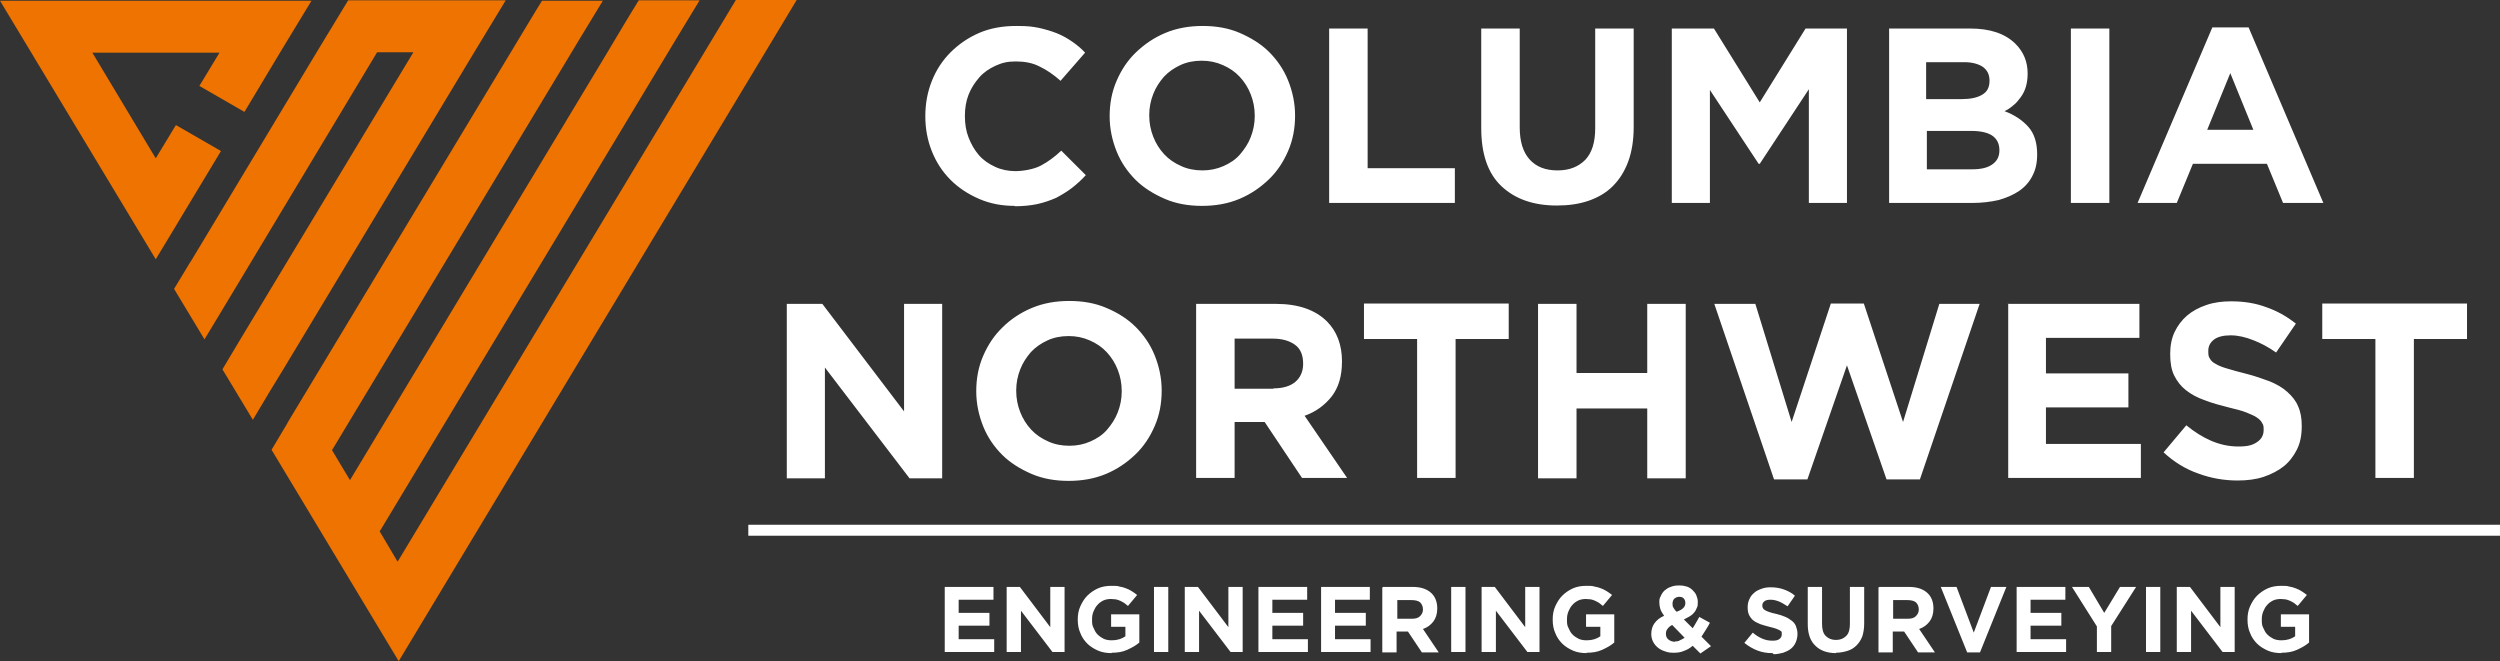 <svg width="242" height="64" viewBox="0 0 242 64" fill="none" xmlns="http://www.w3.org/2000/svg">
<rect x="0" y="0" width="242" height="64" fill="#333333" stroke="none"/>
<g clip-path="url(#clip0_71_167)">
<path fill-rule="evenodd" clip-rule="evenodd" d="M98.226 19.929C96.984 19.929 95.849 19.717 94.785 19.256C93.721 18.796 92.799 18.195 92.018 17.416C91.238 16.637 90.635 15.717 90.209 14.655C89.783 13.593 89.571 12.46 89.571 11.257C89.571 10.018 89.783 8.885 90.209 7.823C90.635 6.761 91.238 5.841 92.018 5.062C92.799 4.283 93.721 3.646 94.785 3.186C95.849 2.726 97.055 2.513 98.368 2.513C99.68 2.513 99.893 2.584 100.532 2.69C101.17 2.832 101.773 3.009 102.306 3.221C102.838 3.434 103.334 3.717 103.795 4.035C104.257 4.354 104.682 4.708 105.037 5.097L102.66 7.823C101.986 7.221 101.312 6.761 100.638 6.442C99.964 6.088 99.184 5.947 98.332 5.947C97.481 5.947 96.984 6.088 96.346 6.372C95.743 6.655 95.211 7.009 94.785 7.504C94.359 8 94.005 8.531 93.757 9.168C93.508 9.805 93.402 10.478 93.402 11.221C93.402 12 93.508 12.672 93.757 13.31C94.005 13.947 94.324 14.513 94.75 15.009C95.175 15.504 95.707 15.858 96.311 16.142C96.914 16.425 97.588 16.566 98.297 16.566C99.007 16.566 100.071 16.389 100.745 16.035C101.419 15.681 102.093 15.186 102.731 14.584L105.108 16.956C104.682 17.416 104.221 17.841 103.76 18.195C103.299 18.549 102.767 18.867 102.235 19.15C101.667 19.398 101.064 19.61 100.425 19.752C99.751 19.894 99.007 19.965 98.191 19.965H98.226V19.929ZM116.389 16.495C117.133 16.495 117.807 16.354 118.446 16.071C119.085 15.787 119.617 15.434 120.042 14.938C120.468 14.442 120.823 13.911 121.071 13.274C121.319 12.637 121.461 11.964 121.461 11.221C121.461 10.442 121.319 9.77 121.071 9.133C120.823 8.495 120.468 7.929 120.007 7.434C119.546 6.938 119.014 6.584 118.375 6.301C117.737 6.018 117.063 5.876 116.318 5.876C115.573 5.876 114.863 6.018 114.26 6.301C113.657 6.584 113.125 6.938 112.664 7.434C112.238 7.929 111.883 8.46 111.635 9.097C111.387 9.734 111.245 10.407 111.245 11.15C111.245 11.929 111.387 12.602 111.635 13.239C111.883 13.876 112.238 14.442 112.699 14.938C113.16 15.434 113.693 15.787 114.331 16.071C114.934 16.354 115.644 16.495 116.389 16.495ZM116.353 19.929C115.041 19.929 113.834 19.717 112.77 19.256C111.706 18.796 110.713 18.195 109.932 17.416C109.152 16.637 108.513 15.717 108.088 14.655C107.662 13.593 107.414 12.46 107.414 11.257C107.414 10.018 107.627 8.885 108.088 7.823C108.549 6.761 109.152 5.841 109.968 5.062C110.784 4.283 111.706 3.646 112.806 3.186C113.905 2.726 115.111 2.513 116.424 2.513C117.737 2.513 118.943 2.726 120.007 3.186C121.071 3.646 122.064 4.248 122.845 5.026C123.625 5.805 124.264 6.726 124.689 7.788C125.115 8.849 125.363 9.982 125.363 11.186C125.363 12.425 125.15 13.557 124.689 14.619C124.228 15.681 123.625 16.602 122.809 17.38C121.993 18.159 121.071 18.796 119.971 19.256C118.872 19.717 117.666 19.929 116.353 19.929ZM128.662 2.761H132.387V16.283H140.83V19.646H128.662V2.761ZM150.691 19.894C148.421 19.894 146.647 19.256 145.335 18.018C144.022 16.779 143.384 14.903 143.384 12.389V2.761H147.109V12.319C147.109 13.699 147.428 14.726 148.066 15.434C148.705 16.142 149.592 16.495 150.762 16.495C151.933 16.495 152.784 16.142 153.458 15.469C154.097 14.796 154.416 13.77 154.416 12.425V2.761H158.141V12.283C158.141 13.557 157.963 14.69 157.609 15.646C157.254 16.602 156.757 17.38 156.119 18.018C155.48 18.655 154.7 19.115 153.778 19.433C152.855 19.752 151.827 19.894 150.727 19.894H150.691ZM161.901 2.761H165.909L170.344 9.911L174.778 2.761H178.786V19.646H175.097V8.637L170.344 15.858H170.237L165.519 8.708V19.646H161.83V2.761H161.901ZM190.918 16.389C191.734 16.389 192.373 16.248 192.834 15.929C193.295 15.611 193.543 15.186 193.543 14.549C193.543 13.947 193.33 13.487 192.905 13.168C192.479 12.85 191.77 12.672 190.812 12.672H186.52V16.389H190.954H190.918ZM189.925 9.593C190.741 9.593 191.415 9.451 191.876 9.168C192.373 8.885 192.586 8.425 192.586 7.823C192.586 7.221 192.373 6.796 191.947 6.478C191.521 6.195 190.918 6.018 190.138 6.018H186.449V9.593H189.925ZM182.866 2.761H190.705C192.656 2.761 194.111 3.257 195.104 4.248C195.885 5.026 196.275 5.982 196.275 7.115C196.275 7.646 196.204 8.071 196.097 8.425C195.991 8.779 195.814 9.133 195.601 9.416C195.388 9.699 195.175 9.982 194.891 10.195C194.643 10.407 194.359 10.619 194.04 10.761C194.998 11.115 195.778 11.646 196.346 12.283C196.913 12.92 197.197 13.805 197.197 14.938C197.197 15.752 197.055 16.425 196.736 17.026C196.452 17.593 196.026 18.088 195.459 18.478C194.891 18.867 194.217 19.15 193.472 19.363C192.692 19.54 191.841 19.646 190.883 19.646H182.866V2.761ZM200.461 2.761H204.185V19.646H200.461V2.761ZM218.126 12.566L215.892 7.08L213.657 12.566H218.162H218.126ZM214.224 2.655H217.665L224.902 19.646H221L219.439 15.858H212.273L210.712 19.646H206.917L214.153 2.655H214.224ZM76.162 29.416H79.603L87.513 39.823V29.416H91.202V46.301H88.045L79.851 35.575V46.301H76.162V29.416ZM103.512 43.15C104.257 43.15 104.931 43.009 105.569 42.726C106.208 42.442 106.74 42.088 107.165 41.593C107.591 41.097 107.946 40.566 108.194 39.929C108.442 39.292 108.584 38.619 108.584 37.876C108.584 37.097 108.442 36.425 108.194 35.788C107.946 35.15 107.591 34.584 107.13 34.088C106.669 33.593 106.137 33.239 105.498 32.956C104.86 32.672 104.186 32.531 103.441 32.531C102.696 32.531 101.986 32.672 101.383 32.956C100.78 33.239 100.248 33.593 99.787 34.088C99.361 34.584 99.007 35.115 98.758 35.752C98.51 36.389 98.368 37.062 98.368 37.805C98.368 38.584 98.51 39.257 98.758 39.894C99.007 40.531 99.361 41.097 99.822 41.593C100.284 42.088 100.816 42.442 101.454 42.726C102.057 43.009 102.767 43.15 103.512 43.15ZM103.441 46.549C102.128 46.549 100.922 46.336 99.858 45.876C98.794 45.416 97.8 44.814 97.02 44.035C96.24 43.257 95.601 42.336 95.175 41.274C94.75 40.212 94.501 39.08 94.501 37.876C94.501 36.637 94.714 35.504 95.175 34.442C95.637 33.38 96.24 32.46 97.055 31.681C97.836 30.903 98.794 30.265 99.893 29.805C100.993 29.345 102.199 29.133 103.512 29.133C104.824 29.133 106.03 29.345 107.094 29.805C108.194 30.265 109.152 30.867 109.932 31.646C110.713 32.425 111.351 33.345 111.777 34.407C112.203 35.469 112.451 36.602 112.451 37.805C112.451 39.044 112.238 40.177 111.777 41.239C111.316 42.301 110.713 43.221 109.897 44C109.081 44.779 108.159 45.416 107.059 45.876C105.959 46.336 104.753 46.549 103.441 46.549ZM123.27 37.593C124.193 37.593 124.902 37.38 125.399 36.956C125.895 36.531 126.144 35.929 126.144 35.221C126.144 34.372 125.895 33.77 125.363 33.38C124.831 32.991 124.122 32.779 123.199 32.779H119.51V37.628H123.27V37.593ZM115.785 29.416H123.519C125.647 29.416 127.314 29.982 128.45 31.115C129.407 32.071 129.904 33.38 129.904 34.973C129.904 36.389 129.585 37.487 128.911 38.372C128.237 39.221 127.385 39.858 126.286 40.248L130.401 46.265H126.037L122.419 40.849H119.51V46.265H115.785V29.38V29.416ZM137.176 32.814H132.032V29.38H146.044V32.814H140.901V46.265H137.176V32.814ZM148.882 29.416H152.607V36.106H159.453V29.416H163.178V46.301H159.453V39.54H152.607V46.301H148.882V29.416ZM165.945 29.416H169.918L173.43 40.849L177.226 29.38H180.418L184.214 40.849L187.726 29.416H191.628L185.846 46.407H182.617L178.786 35.363L174.955 46.407H171.727L165.945 29.416ZM194.359 29.416H207.094V32.708H198.048V36.142H206.03V39.434H198.048V42.973H207.236V46.265H194.395V29.38H194.359V29.416ZM216.601 46.513C215.324 46.513 214.047 46.301 212.805 45.841C211.564 45.416 210.429 44.708 209.435 43.788L211.635 41.168C212.415 41.805 213.196 42.301 214.012 42.655C214.827 43.009 215.714 43.221 216.672 43.221C217.63 43.221 218.055 43.08 218.481 42.796C218.907 42.513 219.12 42.124 219.12 41.628C219.12 41.345 219.12 41.133 218.978 40.956C218.907 40.779 218.729 40.602 218.481 40.425C218.233 40.248 217.878 40.106 217.452 39.929C217.027 39.752 216.424 39.611 215.714 39.434C215.005 39.257 214.082 39.009 213.373 38.726C212.664 38.478 212.096 38.159 211.599 37.77C211.103 37.38 210.748 36.92 210.464 36.354C210.18 35.788 210.074 35.08 210.074 34.265C210.074 33.451 210.216 32.743 210.5 32.142C210.783 31.54 211.209 30.973 211.706 30.549C212.202 30.124 212.841 29.77 213.586 29.522C214.295 29.274 215.111 29.168 215.963 29.168C217.204 29.168 218.339 29.345 219.368 29.734C220.397 30.088 221.355 30.619 222.241 31.327L220.326 34.124C219.581 33.593 218.836 33.203 218.091 32.92C217.381 32.637 216.637 32.46 215.927 32.46C215.218 32.46 214.65 32.602 214.295 32.885C213.941 33.168 213.763 33.522 213.763 33.947C213.763 34.265 213.763 34.513 213.905 34.69C214.012 34.903 214.189 35.08 214.473 35.221C214.756 35.398 215.111 35.54 215.608 35.681C216.104 35.823 216.672 36 217.417 36.177C218.268 36.389 219.049 36.672 219.723 36.92C220.397 37.203 220.964 37.522 221.425 37.947C221.887 38.372 222.241 38.796 222.454 39.327C222.702 39.858 222.809 40.495 222.809 41.239C222.809 42.124 222.667 42.867 222.348 43.504C222.029 44.142 221.603 44.708 221.071 45.133C220.539 45.557 219.865 45.911 219.12 46.159C218.375 46.407 217.523 46.513 216.601 46.513ZM229.939 32.814H224.795V29.38H238.807V32.814H233.664V46.265H229.939V32.814Z" fill="white"/>
<path fill-rule="evenodd" clip-rule="evenodd" d="M91.415 56.814H96.168V58.053H92.799V59.328H95.778V60.566H92.799V61.876H96.239V63.115H91.451V56.814H91.415ZM97.445 56.814H98.723L101.667 60.708V56.814H103.05V63.115H101.88L98.829 59.115V63.115H97.445V56.814ZM107.626 63.221C107.13 63.221 106.669 63.151 106.278 62.974C105.888 62.797 105.533 62.584 105.25 62.301C104.966 62.018 104.718 61.664 104.576 61.274C104.398 60.885 104.327 60.46 104.327 59.965C104.327 59.505 104.398 59.08 104.576 58.69C104.753 58.301 104.966 57.947 105.25 57.664C105.533 57.381 105.888 57.133 106.278 56.956C106.669 56.779 107.13 56.708 107.591 56.708C108.052 56.708 108.123 56.708 108.371 56.779C108.62 56.814 108.833 56.885 109.01 56.956C109.223 57.027 109.4 57.133 109.577 57.239C109.755 57.345 109.932 57.487 110.074 57.593L109.187 58.655C109.081 58.549 108.939 58.478 108.833 58.372C108.726 58.301 108.584 58.23 108.442 58.159C108.3 58.089 108.159 58.053 108.017 58.018C107.875 58.018 107.697 57.982 107.52 57.982C107.343 57.982 107.023 58.018 106.811 58.124C106.598 58.23 106.385 58.372 106.243 58.549C106.066 58.726 105.959 58.938 105.853 59.186C105.746 59.434 105.711 59.681 105.711 59.965C105.711 60.283 105.711 60.531 105.853 60.779C105.959 61.027 106.066 61.239 106.243 61.416C106.42 61.593 106.633 61.735 106.846 61.841C107.094 61.947 107.343 61.982 107.626 61.982C108.159 61.982 108.584 61.841 108.939 61.593V60.673H107.555V59.469H110.287V62.195C109.968 62.478 109.577 62.69 109.116 62.903C108.655 63.115 108.159 63.186 107.591 63.186L107.626 63.221ZM111.706 56.814H113.089V63.115H111.706V56.814ZM114.686 56.814H115.963L118.907 60.708V56.814H120.29V63.115H119.12L116.069 59.115V63.115H114.686V56.814ZM121.78 56.814H126.534V58.053H123.164V59.328H126.144V60.566H123.164V61.876H126.605V63.115H121.816V56.814H121.78ZM127.846 56.814H132.6V58.053H129.23V59.328H132.21V60.566H129.23V61.876H132.671V63.115H127.882V56.814H127.846ZM136.679 59.894C137.034 59.894 137.282 59.823 137.46 59.646C137.637 59.469 137.743 59.257 137.743 59.009C137.743 58.69 137.637 58.478 137.46 58.301C137.282 58.159 136.998 58.089 136.644 58.089H135.26V59.894H136.679ZM133.877 56.814H136.75C137.566 56.814 138.169 57.027 138.595 57.451C138.949 57.805 139.127 58.301 139.127 58.903C139.127 59.434 138.985 59.858 138.737 60.177C138.488 60.496 138.169 60.743 137.743 60.885L139.269 63.151H137.637L136.289 61.133H135.189V63.151H133.806V56.85H133.877V56.814ZM140.475 56.814H141.858V63.115H140.475V56.814ZM143.419 56.814H144.696L147.64 60.708V56.814H149.024V63.115H147.853L144.803 59.115V63.115H143.419V56.814ZM153.6 63.221C153.103 63.221 152.642 63.151 152.252 62.974C151.862 62.797 151.507 62.584 151.223 62.301C150.94 62.018 150.691 61.664 150.549 61.274C150.372 60.885 150.301 60.46 150.301 59.965C150.301 59.505 150.372 59.08 150.549 58.69C150.727 58.301 150.94 57.947 151.223 57.664C151.507 57.381 151.862 57.133 152.252 56.956C152.642 56.779 153.103 56.708 153.565 56.708C154.026 56.708 154.097 56.708 154.345 56.779C154.593 56.814 154.806 56.885 154.983 56.956C155.196 57.027 155.374 57.133 155.551 57.239C155.728 57.345 155.906 57.487 156.048 57.593L155.161 58.655C155.054 58.549 154.913 58.478 154.806 58.372C154.7 58.301 154.558 58.23 154.416 58.159C154.274 58.089 154.132 58.053 153.99 58.018C153.848 58.018 153.671 57.982 153.494 57.982C153.316 57.982 152.997 58.018 152.784 58.124C152.571 58.23 152.358 58.372 152.217 58.549C152.039 58.726 151.933 58.938 151.826 59.186C151.72 59.434 151.684 59.681 151.684 59.965C151.684 60.283 151.684 60.531 151.826 60.779C151.933 61.027 152.039 61.239 152.217 61.416C152.394 61.593 152.607 61.735 152.82 61.841C153.068 61.947 153.316 61.982 153.6 61.982C154.132 61.982 154.558 61.841 154.913 61.593V60.673H153.529V59.469H156.261V62.195C155.941 62.478 155.551 62.69 155.09 62.903C154.629 63.115 154.132 63.186 153.565 63.186L153.6 63.221ZM162.149 62.089C162.291 62.089 162.468 62.089 162.61 61.982C162.752 61.911 162.93 61.841 163.071 61.734L161.865 60.496C161.652 60.602 161.511 60.743 161.404 60.885C161.298 61.027 161.262 61.168 161.262 61.345C161.262 61.593 161.333 61.77 161.511 61.911C161.688 62.053 161.901 62.124 162.149 62.124V62.089ZM162.291 59.221C162.575 59.115 162.788 59.009 162.93 58.867C163.071 58.726 163.142 58.584 163.142 58.372C163.142 58.159 163.071 58.018 162.965 57.911C162.859 57.805 162.717 57.77 162.539 57.77C162.362 57.77 162.22 57.841 162.078 57.947C161.972 58.053 161.901 58.23 161.901 58.407C161.901 58.549 161.901 58.69 161.972 58.797C162.043 58.903 162.114 59.044 162.256 59.186H162.291V59.221ZM163.852 62.513C163.604 62.726 163.32 62.903 163 63.009C162.681 63.151 162.362 63.186 162.007 63.186C161.653 63.186 161.44 63.151 161.156 63.044C160.908 62.974 160.659 62.832 160.482 62.69C160.305 62.549 160.127 62.336 160.021 62.124C159.914 61.911 159.843 61.664 159.843 61.381C159.843 60.956 159.95 60.602 160.163 60.319C160.375 60.035 160.659 59.788 161.085 59.611C160.943 59.398 160.801 59.186 160.73 58.974C160.659 58.761 160.624 58.549 160.624 58.336C160.624 58.089 160.624 57.911 160.766 57.699C160.837 57.487 160.979 57.31 161.12 57.168C161.298 57.027 161.475 56.885 161.723 56.814C161.972 56.708 162.22 56.673 162.539 56.673C162.859 56.673 163.036 56.708 163.284 56.779C163.497 56.85 163.674 56.956 163.852 57.133C164.029 57.31 164.136 57.451 164.207 57.628C164.278 57.805 164.348 58.018 164.348 58.266C164.348 58.478 164.348 58.69 164.242 58.867C164.171 59.044 164.1 59.186 163.958 59.328C163.852 59.469 163.71 59.575 163.533 59.681C163.355 59.788 163.178 59.858 163 59.965L163.852 60.814C163.958 60.637 164.065 60.496 164.171 60.283C164.278 60.106 164.384 59.929 164.49 59.717L165.519 60.283C165.413 60.496 165.271 60.743 165.129 60.956C164.987 61.168 164.845 61.416 164.703 61.628L165.626 62.549L164.597 63.257L163.852 62.513ZM171.55 63.221C171.053 63.221 170.592 63.151 170.131 62.974C169.67 62.797 169.244 62.549 168.854 62.23L169.67 61.239C169.953 61.487 170.237 61.664 170.556 61.805C170.876 61.947 171.195 62.018 171.55 62.018C171.904 62.018 172.046 61.982 172.224 61.876C172.365 61.77 172.472 61.628 172.472 61.451V61.204C172.472 61.133 172.365 61.062 172.295 61.027C172.188 60.956 172.082 60.92 171.904 60.85C171.727 60.779 171.514 60.743 171.266 60.673C170.947 60.602 170.663 60.496 170.414 60.425C170.166 60.319 169.918 60.212 169.74 60.071C169.563 59.929 169.421 59.752 169.315 59.54C169.208 59.328 169.173 59.08 169.173 58.761C169.173 58.443 169.244 58.195 169.35 57.982C169.457 57.735 169.599 57.558 169.811 57.381C169.989 57.204 170.237 57.097 170.521 56.991C170.805 56.885 171.088 56.85 171.408 56.85C171.869 56.85 172.295 56.92 172.685 57.062C173.075 57.204 173.43 57.381 173.749 57.664L173.039 58.69C172.756 58.513 172.472 58.336 172.224 58.23C171.94 58.124 171.691 58.053 171.408 58.053C171.124 58.053 170.947 58.089 170.805 58.195C170.663 58.301 170.592 58.443 170.592 58.584C170.592 58.69 170.592 58.797 170.663 58.867C170.663 58.938 170.769 59.009 170.876 59.08C170.982 59.151 171.124 59.186 171.301 59.257C171.479 59.328 171.691 59.363 171.975 59.434C172.295 59.505 172.578 59.611 172.827 59.717C173.075 59.823 173.288 59.965 173.465 60.106C173.643 60.248 173.784 60.425 173.855 60.637C173.926 60.85 173.997 61.062 173.997 61.345C173.997 61.664 173.926 61.947 173.82 62.195C173.713 62.443 173.536 62.655 173.359 62.797C173.146 62.974 172.898 63.08 172.614 63.186C172.33 63.257 172.011 63.328 171.691 63.328L171.585 63.221H171.55ZM177.722 63.221C176.871 63.221 176.197 62.974 175.735 62.513C175.239 62.053 174.991 61.345 174.991 60.425V56.814H176.374V60.389C176.374 60.92 176.48 61.31 176.729 61.558C176.977 61.805 177.296 61.947 177.722 61.947C178.148 61.947 178.467 61.805 178.715 61.558C178.964 61.31 179.07 60.92 179.07 60.425V56.814H180.453V60.354C180.453 60.85 180.382 61.239 180.276 61.593C180.134 61.947 179.957 62.23 179.709 62.478C179.46 62.726 179.176 62.903 178.822 63.009C178.467 63.115 178.112 63.186 177.687 63.186H177.722V63.221ZM184.675 59.894C185.03 59.894 185.278 59.823 185.455 59.646C185.633 59.469 185.739 59.257 185.739 59.009C185.739 58.69 185.633 58.478 185.455 58.301C185.278 58.159 184.994 58.089 184.639 58.089H183.256V59.894H184.675ZM181.908 56.814H184.781C185.597 56.814 186.2 57.027 186.626 57.451C186.981 57.805 187.158 58.301 187.158 58.903C187.158 59.434 187.016 59.858 186.768 60.177C186.519 60.496 186.2 60.743 185.774 60.885L187.3 63.151H185.668L184.32 61.133H183.22V63.151H181.837V56.85H181.908V56.814ZM187.867 56.814H189.393L191.06 61.239L192.727 56.814H194.217L191.663 63.151H190.421L187.867 56.814ZM195.175 56.814H199.928V58.053H196.558V59.328H199.538V60.566H196.558V61.876H199.999V63.115H195.21V56.814H195.175ZM202.979 60.637L200.567 56.814H202.199L203.689 59.328L205.214 56.814H206.775L204.363 60.602V63.115H202.979V60.637ZM207.733 56.814H209.116V63.115H207.733V56.814ZM210.712 56.814H211.989L214.934 60.708V56.814H216.317V63.115H215.146L212.096 59.115V63.115H210.712V56.814ZM220.858 63.221C220.361 63.221 219.9 63.151 219.51 62.974C219.12 62.797 218.765 62.584 218.481 62.301C218.197 62.018 217.949 61.664 217.807 61.274C217.63 60.885 217.559 60.46 217.559 59.965C217.559 59.505 217.63 59.08 217.807 58.69C217.984 58.301 218.197 57.947 218.481 57.664C218.765 57.381 219.12 57.133 219.51 56.956C219.9 56.779 220.361 56.708 220.822 56.708C221.283 56.708 221.354 56.708 221.603 56.779C221.851 56.814 222.064 56.885 222.241 56.956C222.454 57.027 222.631 57.133 222.809 57.239C222.986 57.345 223.163 57.487 223.305 57.593L222.419 58.655C222.312 58.549 222.17 58.478 222.064 58.372C221.957 58.301 221.816 58.23 221.674 58.159C221.532 58.089 221.39 58.053 221.248 58.018C221.106 58.018 220.929 57.982 220.751 57.982C220.574 57.982 220.255 58.018 220.042 58.124C219.829 58.23 219.616 58.372 219.474 58.549C219.297 58.726 219.19 58.938 219.084 59.186C218.978 59.434 218.942 59.681 218.942 59.965C218.942 60.283 218.942 60.531 219.084 60.779C219.19 61.027 219.297 61.239 219.474 61.416C219.652 61.593 219.864 61.735 220.077 61.841C220.326 61.947 220.574 61.982 220.858 61.982C221.39 61.982 221.816 61.841 222.17 61.593V60.673H220.787V59.469H223.518V62.195C223.199 62.478 222.809 62.69 222.348 62.903C221.886 63.115 221.39 63.186 220.822 63.186L220.858 63.221Z" fill="white"/>
<path fill-rule="evenodd" clip-rule="evenodd" d="M27.811 40.956L51.791 1.168L52.465 0.071H58.354L56.119 3.752L32.139 43.575L33.877 46.478L58.779 5.097L59.453 3.965L60.447 2.301L61.156 1.133L61.83 0.035H67.719L65.484 3.717L36.822 51.327L36.751 51.434L38.489 54.372L57.928 22.088L71.231 0H77.119L38.595 64L26.286 43.54L27.847 40.92H27.811V40.956ZM4.47 0.071H0L15.076 25.097L16.637 22.513L18.02 20.212L21.39 14.62L17.027 12.106L15.076 15.327L8.939 5.097H21.249L19.298 8.319L23.661 10.832L27.102 5.097L27.918 3.752L30.152 0.071H4.47ZM18.411 25.381L16.85 27.965L19.794 32.85L22.738 27.965L36.502 5.062H40.014L23.093 33.133L21.532 35.752L24.477 40.637L26.038 38.018L27.421 35.752L45.903 5.062L46.719 3.717L48.953 0.035H33.7L30.649 5.062L18.446 25.345L18.411 25.381Z" fill="#EE7300"/>
<path d="M242 50.796H72.437V51.858H242V50.796Z" fill="white"/>
</g>
<defs>
<clipPath id="clip0_71_167">
<rect width="242" height="64" fill="white"/>
</clipPath>
</defs>
</svg>
